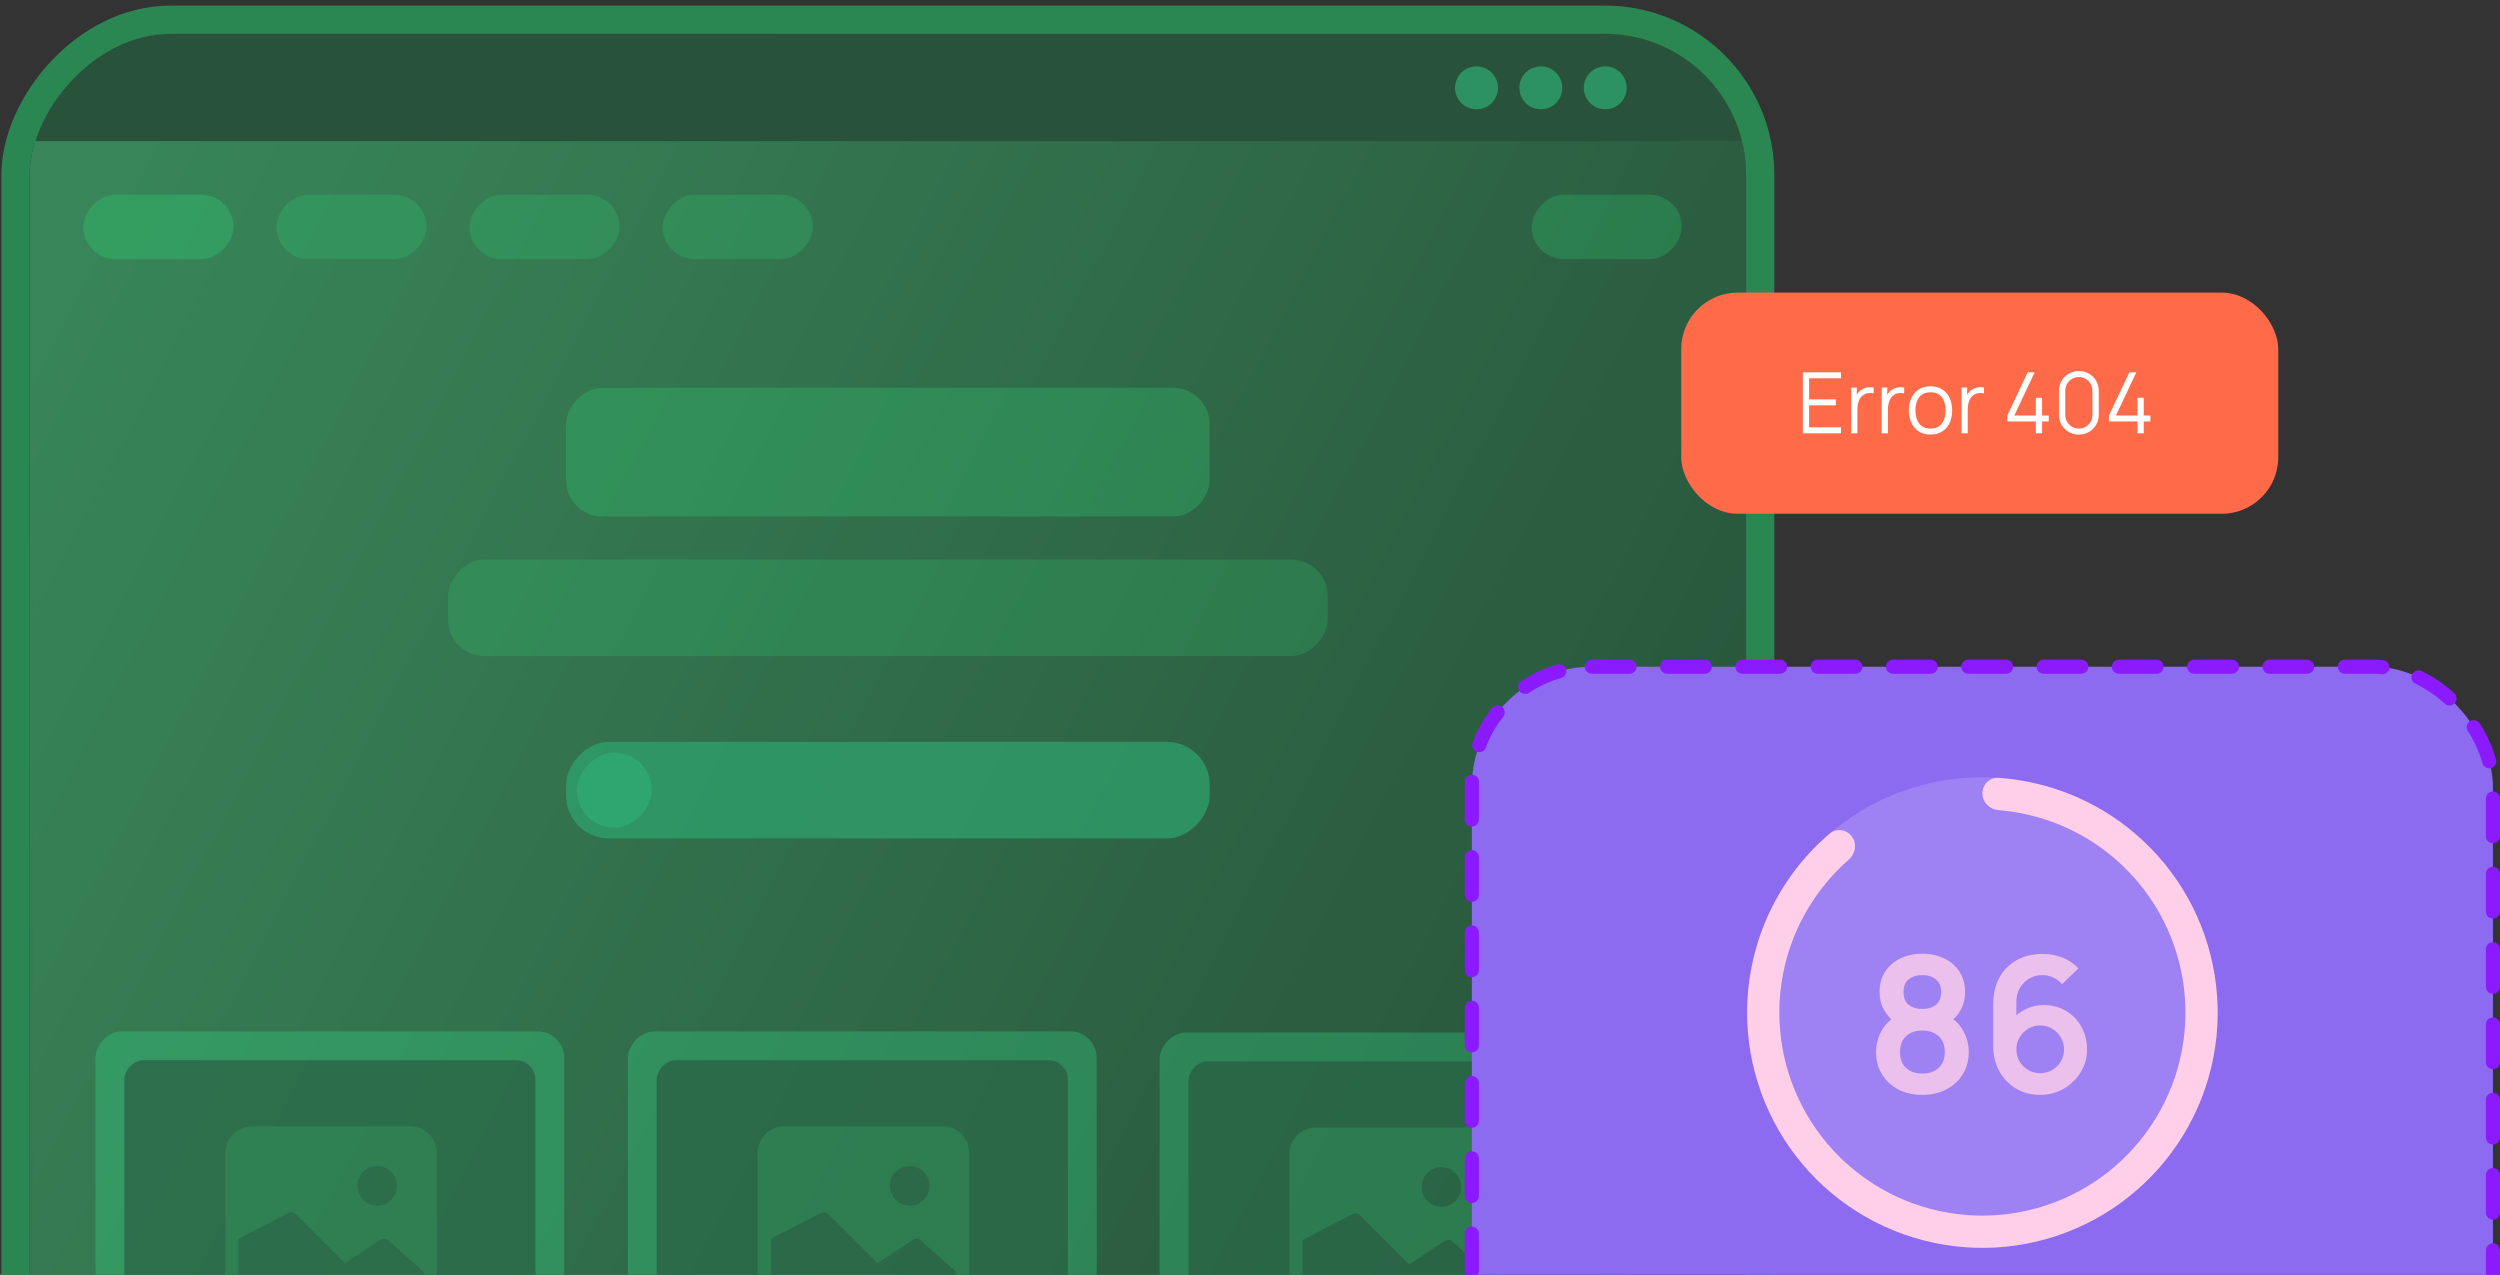 <svg width="253" height="129" viewBox="0 0 253 129" fill="none" xmlns="http://www.w3.org/2000/svg">
<rect x="0" y="0" width="253" height="129" fill="#333333" stroke="none"/>
<g clip-path="url(#clip0_11425_41414)">
<g clip-path="url(#clip1_11425_41414)">
<rect width="173.708" height="234.472" rx="6.514" transform="matrix(-1 0 0 1 176.707 3.423)" fill="url(#paint0_linear_11425_41414)"/>
<rect width="173.708" height="10.857" transform="matrix(-1 0 0 1 176.707 3.423)" fill="#29523B"/>
<circle cx="2.171" cy="2.171" r="2.171" transform="matrix(-1 0 0 1 164.621 6.717)" fill="#2FBF81" fill-opacity="0.59"/>
<circle cx="2.171" cy="2.171" r="2.171" transform="matrix(-1 0 0 1 158.105 6.717)" fill="#2FBF81" fill-opacity="0.59"/>
<circle cx="2.171" cy="2.171" r="2.171" transform="matrix(-1 0 0 1 151.592 6.717)" fill="#2FBF81" fill-opacity="0.59"/>
<g opacity="0.03">
<rect width="173.396" height="223.42" transform="matrix(-1 0 0 1 176.707 14.278)" fill="#2FA56F"/>
</g>
</g>
<g opacity="0.8">
<rect width="15.199" height="6.514" rx="3.257" transform="matrix(-1 0 0 1 170.195 19.707)" fill="#2ED876" fill-opacity="0.3"/>
</g>
<g opacity="0.8">
<rect width="65.14" height="13.028" rx="3.7" transform="matrix(-1 0 0 1 122.424 39.248)" fill="#2ED876" fill-opacity="0.33"/>
</g>
<g opacity="0.6">
<rect width="89.025" height="9.771" rx="3.7" transform="matrix(-1 0 0 1 134.367 56.62)" fill="#2ED876" fill-opacity="0.33"/>
</g>
<g opacity="0.69">
<rect width="65.14" height="9.771" rx="4.343" transform="matrix(-1 0 0 1 122.424 75.076)" fill="#2FA56F"/>
</g>
<rect width="7.6" height="7.6" rx="3.8" transform="matrix(-1 0 0 1 65.969 76.162)" fill="#2FA56F"/>
<rect width="15.199" height="6.514" rx="3.257" transform="matrix(-1 0 0 1 23.629 19.707)" fill="#2ED876" fill-opacity="0.3"/>
<g opacity="0.7">
<rect width="15.199" height="6.514" rx="3.257" transform="matrix(-1 0 0 1 43.17 19.707)" fill="#2ED876" fill-opacity="0.3"/>
</g>
<g opacity="0.7">
<rect width="15.199" height="6.514" rx="3.257" transform="matrix(-1 0 0 1 62.711 19.707)" fill="#2ED876" fill-opacity="0.3"/>
</g>
<g opacity="0.7">
<rect width="15.199" height="6.514" rx="3.257" transform="matrix(-1 0 0 1 82.256 19.707)" fill="#2ED876" fill-opacity="0.3"/>
</g>
<rect width="47.44" height="63.984" rx="2.676" transform="matrix(-1 0 0 1 57.1 104.375)" fill="#33F297" fill-opacity="0.26"/>
<rect width="41.602" height="31.87" rx="1.946" transform="matrix(-1 0 0 1 54.18 107.294)" fill="#29523B" fill-opacity="0.58"/>
<g clip-path="url(#clip2_11425_41414)">
<path d="M44.203 116.661C44.203 115.952 43.921 115.271 43.419 114.769C42.917 114.267 42.237 113.985 41.527 113.985H25.47C24.761 113.985 24.08 114.267 23.578 114.769C23.076 115.271 22.794 115.952 22.794 116.661V130.042C22.794 130.752 23.076 131.433 23.578 131.934C24.08 132.436 24.761 132.718 25.47 132.718H41.527C42.237 132.718 42.917 132.436 43.419 131.934C43.921 131.433 44.203 130.752 44.203 130.042V116.661ZM42.865 128.704V130.042C42.865 130.397 42.724 130.737 42.473 130.988C42.222 131.239 41.882 131.38 41.527 131.38H25.47C25.115 131.38 24.775 131.239 24.524 130.988C24.273 130.737 24.132 130.397 24.132 130.042V125.359L29.186 122.754C29.312 122.691 29.454 122.669 29.592 122.691C29.731 122.714 29.859 122.779 29.958 122.878L34.922 127.842L38.482 125.471C38.61 125.386 38.764 125.347 38.918 125.362C39.072 125.377 39.215 125.445 39.325 125.554L42.865 128.704ZM36.175 120.007C36.175 119.474 36.386 118.964 36.763 118.587C37.139 118.211 37.65 118 38.182 118C38.714 118 39.225 118.211 39.601 118.587C39.977 118.964 40.189 119.474 40.189 120.007C40.189 120.539 39.977 121.049 39.601 121.426C39.225 121.802 38.714 122.014 38.182 122.014C37.65 122.014 37.139 121.802 36.763 121.426C36.386 121.049 36.175 120.539 36.175 120.007Z" fill="#328F5A" fill-opacity="0.55"/>
</g>
<rect width="47.44" height="63.984" rx="2.676" transform="matrix(-1 0 0 1 110.982 104.375)" fill="#33F297" fill-opacity="0.26"/>
<rect width="41.602" height="31.87" rx="1.946" transform="matrix(-1 0 0 1 108.062 107.294)" fill="#29523B" fill-opacity="0.58"/>
<g clip-path="url(#clip3_11425_41414)">
<path d="M98.084 116.661C98.084 115.952 97.802 115.271 97.3 114.769C96.798 114.267 96.118 113.985 95.408 113.985H79.351C78.641 113.985 77.961 114.267 77.459 114.769C76.957 115.271 76.675 115.952 76.675 116.661V130.042C76.675 130.752 76.957 131.433 77.459 131.934C77.961 132.436 78.641 132.718 79.351 132.718H95.408C96.118 132.718 96.798 132.436 97.3 131.934C97.802 131.433 98.084 130.752 98.084 130.042V116.661ZM96.746 128.704V130.042C96.746 130.397 96.605 130.737 96.354 130.988C96.103 131.239 95.763 131.38 95.408 131.38H79.351C78.996 131.38 78.656 131.239 78.405 130.988C78.154 130.737 78.013 130.397 78.013 130.042V125.359L83.067 122.754C83.192 122.691 83.335 122.669 83.473 122.691C83.612 122.714 83.74 122.779 83.839 122.878L88.803 127.842L92.362 125.471C92.491 125.386 92.645 125.347 92.799 125.362C92.952 125.377 93.096 125.445 93.205 125.554L96.746 128.704ZM90.056 120.007C90.056 119.474 90.267 118.964 90.644 118.587C91.02 118.211 91.53 118 92.063 118C92.595 118 93.106 118.211 93.482 118.587C93.858 118.964 94.07 119.474 94.07 120.007C94.07 120.539 93.858 121.049 93.482 121.426C93.106 121.802 92.595 122.014 92.063 122.014C91.53 122.014 91.02 121.802 90.644 121.426C90.267 121.049 90.056 120.539 90.056 120.007Z" fill="#328F5A" fill-opacity="0.55"/>
</g>
<rect width="47.44" height="63.984" rx="2.676" transform="matrix(-1 0 0 1 164.791 104.488)" fill="#33F297" fill-opacity="0.26"/>
<rect width="41.602" height="31.87" rx="1.946" transform="matrix(-1 0 0 1 161.871 107.407)" fill="#29523B" fill-opacity="0.58"/>
<g clip-path="url(#clip4_11425_41414)">
<path d="M151.893 116.776C151.893 116.066 151.611 115.385 151.109 114.883C150.607 114.382 149.926 114.1 149.216 114.1H133.16C132.45 114.1 131.769 114.382 131.267 114.883C130.766 115.385 130.484 116.066 130.484 116.776V130.156C130.484 130.866 130.766 131.547 131.267 132.049C131.769 132.551 132.45 132.832 133.16 132.832H149.216C149.926 132.832 150.607 132.551 151.109 132.049C151.611 131.547 151.893 130.866 151.893 130.156V116.776ZM150.555 128.818V130.156C150.555 130.511 150.414 130.852 150.163 131.102C149.912 131.353 149.571 131.494 149.216 131.494H133.16C132.805 131.494 132.465 131.353 132.214 131.102C131.963 130.852 131.822 130.511 131.822 130.156V125.473L136.876 122.868C137.001 122.805 137.143 122.783 137.282 122.806C137.42 122.828 137.548 122.893 137.648 122.992L142.612 127.957L146.171 125.586C146.3 125.5 146.454 125.461 146.607 125.477C146.761 125.492 146.905 125.56 147.014 125.668L150.555 128.818ZM143.864 120.121C143.864 119.589 144.076 119.078 144.452 118.702C144.828 118.325 145.339 118.114 145.871 118.114C146.404 118.114 146.914 118.325 147.291 118.702C147.667 119.078 147.878 119.589 147.878 120.121C147.878 120.653 147.667 121.164 147.291 121.54C146.914 121.917 146.404 122.128 145.871 122.128C145.339 122.128 144.828 121.917 144.452 121.54C144.076 121.164 143.864 120.653 143.864 120.121Z" fill="#328F5A" fill-opacity="0.55"/>
</g>
</g>
<rect x="1.429" y="-1.429" width="176.565" height="231.385" rx="15.714" transform="matrix(-1 0 0 1 179.564 3.423)" stroke="#2B8752" stroke-width="2.857"/>
<rect x="148.951" y="67.471" width="103.333" height="90.001" rx="12.143" fill="#8D6BF1"/>
<rect x="148.951" y="67.471" width="103.333" height="90.001" rx="12.143" stroke="#8C1AFF" stroke-width="1.429" stroke-linecap="round" stroke-dasharray="3.81 3.81"/>
<rect x="176.809" y="78.661" width="47.619" height="47.619" rx="23.809" fill="white" fill-opacity="0.15"/>
<path d="M200.618 80.292C200.618 79.392 201.349 78.656 202.247 78.718C207.321 79.066 212.166 81.031 216.059 84.348C220.367 88.018 223.227 93.103 224.125 98.69C225.024 104.277 223.904 110.002 220.964 114.838C218.025 119.674 213.459 123.305 208.085 125.08C202.712 126.855 196.882 126.658 191.64 124.524C186.399 122.39 182.089 118.459 179.483 113.435C176.877 108.412 176.146 102.624 177.42 97.11C178.572 92.127 181.293 87.662 185.162 84.361C185.847 83.777 186.872 83.932 187.408 84.655C187.944 85.378 187.787 86.394 187.109 86.986C183.86 89.82 181.573 93.616 180.596 97.844C179.496 102.603 180.127 107.598 182.376 111.934C184.625 116.27 188.345 119.663 192.869 121.505C197.393 123.347 202.425 123.517 207.063 121.985C211.701 120.453 215.642 117.319 218.179 113.145C220.716 108.971 221.683 104.03 220.907 99.208C220.131 94.385 217.663 89.997 213.945 86.829C210.642 84.015 206.545 82.328 202.246 81.986C201.349 81.915 200.618 81.192 200.618 80.292Z" fill="#FFCFEA"/>
<path opacity="0.8" d="M194.534 110.804C193.626 110.804 192.82 110.62 192.115 110.252C191.41 109.884 190.858 109.373 190.458 108.719C190.058 108.065 189.858 107.315 189.858 106.471C189.858 105.715 190.032 105.014 190.382 104.366C190.731 103.719 191.242 103.201 191.915 102.814L191.867 103.547C191.34 103.147 190.931 102.687 190.639 102.166C190.353 101.639 190.21 101.049 190.21 100.395C190.21 99.607 190.394 98.925 190.762 98.347C191.137 97.769 191.648 97.322 192.296 97.004C192.943 96.68 193.689 96.519 194.534 96.519C195.378 96.519 196.124 96.68 196.772 97.004C197.426 97.322 197.937 97.769 198.305 98.347C198.68 98.925 198.867 99.607 198.867 100.395C198.867 101.049 198.728 101.636 198.448 102.157C198.175 102.677 197.759 103.147 197.201 103.566L197.191 102.823C197.851 103.198 198.356 103.712 198.705 104.366C199.061 105.014 199.239 105.715 199.239 106.471C199.239 107.315 199.035 108.065 198.629 108.719C198.229 109.373 197.674 109.884 196.962 110.252C196.258 110.62 195.448 110.804 194.534 110.804ZM194.534 108.642C195.207 108.642 195.753 108.458 196.172 108.09C196.597 107.722 196.81 107.182 196.81 106.471C196.81 105.76 196.601 105.22 196.182 104.852C195.762 104.477 195.213 104.29 194.534 104.29C193.861 104.29 193.318 104.477 192.905 104.852C192.493 105.22 192.286 105.76 192.286 106.471C192.286 107.182 192.493 107.722 192.905 108.09C193.318 108.458 193.861 108.642 194.534 108.642ZM194.534 102.109C195.099 102.109 195.556 101.969 195.905 101.69C196.261 101.404 196.439 100.973 196.439 100.395C196.439 99.817 196.261 99.388 195.905 99.109C195.556 98.823 195.099 98.68 194.534 98.68C193.975 98.68 193.518 98.823 193.162 99.109C192.813 99.388 192.639 99.817 192.639 100.395C192.639 100.973 192.813 101.404 193.162 101.69C193.518 101.969 193.975 102.109 194.534 102.109ZM206.454 110.804C205.559 110.804 204.752 110.595 204.035 110.176C203.324 109.75 202.759 109.163 202.34 108.414C201.921 107.665 201.711 106.804 201.711 105.833V101.661C201.711 100.62 201.917 99.715 202.33 98.947C202.749 98.179 203.333 97.585 204.083 97.166C204.838 96.747 205.714 96.538 206.711 96.538C207.403 96.538 208.06 96.655 208.683 96.89C209.305 97.119 209.857 97.487 210.34 97.995L208.683 99.604C208.441 99.319 208.146 99.093 207.797 98.928C207.454 98.763 207.092 98.68 206.711 98.68C206.178 98.68 205.711 98.807 205.311 99.061C204.911 99.309 204.6 99.636 204.378 100.042C204.162 100.449 204.054 100.884 204.054 101.347V103.623L203.635 103.166C204.029 102.709 204.502 102.353 205.054 102.1C205.606 101.839 206.184 101.709 206.787 101.709C207.651 101.709 208.413 101.906 209.073 102.3C209.733 102.687 210.254 103.22 210.635 103.9C211.016 104.573 211.206 105.341 211.206 106.204C211.206 107.061 210.987 107.839 210.549 108.538C210.117 109.23 209.543 109.782 208.825 110.195C208.108 110.601 207.317 110.804 206.454 110.804ZM206.454 108.604C206.898 108.604 207.305 108.5 207.673 108.29C208.041 108.074 208.333 107.785 208.549 107.423C208.771 107.055 208.883 106.649 208.883 106.204C208.883 105.76 208.775 105.353 208.559 104.985C208.343 104.617 208.051 104.325 207.683 104.109C207.321 103.887 206.917 103.776 206.473 103.776C206.029 103.776 205.622 103.887 205.254 104.109C204.886 104.325 204.594 104.617 204.378 104.985C204.162 105.353 204.054 105.76 204.054 106.204C204.054 106.636 204.159 107.036 204.368 107.404C204.584 107.766 204.873 108.058 205.235 108.28C205.603 108.496 206.01 108.604 206.454 108.604Z" fill="#FFCFEA"/>
<rect x="170.141" y="29.612" width="60.417" height="22.381" rx="5.714" fill="#FF6A49"/>
<path d="M182.45 43.851V37.679H186.307V38.283H183.08V40.418H185.792V41.022H183.08V43.246H186.307V43.851H182.45ZM187.338 43.851V39.222H187.904V40.336L187.792 40.191C187.844 40.053 187.911 39.928 187.994 39.813C188.077 39.696 188.167 39.601 188.264 39.526C188.384 39.421 188.524 39.341 188.684 39.286C188.844 39.229 189.005 39.196 189.168 39.188C189.331 39.176 189.479 39.188 189.614 39.222V39.813C189.445 39.771 189.261 39.761 189.061 39.783C188.861 39.806 188.677 39.886 188.508 40.023C188.354 40.143 188.238 40.288 188.161 40.456C188.084 40.622 188.032 40.799 188.007 40.988C187.981 41.173 187.968 41.358 187.968 41.541V43.851H187.338ZM190.427 43.851V39.222H190.992V40.336L190.881 40.191C190.932 40.053 191 39.928 191.082 39.813C191.165 39.696 191.255 39.601 191.352 39.526C191.472 39.421 191.612 39.341 191.772 39.286C191.932 39.229 192.094 39.196 192.257 39.188C192.42 39.176 192.568 39.188 192.702 39.222V39.813C192.534 39.771 192.35 39.761 192.15 39.783C191.95 39.806 191.765 39.886 191.597 40.023C191.442 40.143 191.327 40.288 191.25 40.456C191.172 40.622 191.121 40.799 191.095 40.988C191.07 41.173 191.057 41.358 191.057 41.541V43.851H190.427ZM195.365 43.979C194.905 43.979 194.512 43.875 194.186 43.666C193.86 43.458 193.61 43.169 193.436 42.801C193.262 42.432 193.175 42.009 193.175 41.532C193.175 41.046 193.263 40.621 193.44 40.255C193.617 39.889 193.869 39.605 194.195 39.402C194.523 39.196 194.913 39.093 195.365 39.093C195.827 39.093 196.222 39.198 196.547 39.406C196.876 39.612 197.126 39.899 197.297 40.268C197.472 40.633 197.559 41.055 197.559 41.532C197.559 42.018 197.472 42.445 197.297 42.813C197.123 43.179 196.872 43.465 196.543 43.671C196.215 43.876 195.822 43.979 195.365 43.979ZM195.365 43.375C195.879 43.375 196.262 43.205 196.513 42.865C196.765 42.522 196.89 42.078 196.89 41.532C196.89 40.972 196.763 40.526 196.509 40.195C196.257 39.863 195.876 39.698 195.365 39.698C195.019 39.698 194.733 39.776 194.507 39.933C194.285 40.088 194.117 40.303 194.006 40.581C193.897 40.855 193.843 41.172 193.843 41.532C193.843 42.089 193.972 42.536 194.229 42.873C194.486 43.208 194.865 43.375 195.365 43.375ZM198.504 43.851V39.222H199.07V40.336L198.959 40.191C199.01 40.053 199.077 39.928 199.16 39.813C199.243 39.696 199.333 39.601 199.43 39.526C199.55 39.421 199.69 39.341 199.85 39.286C200.01 39.229 200.171 39.196 200.334 39.188C200.497 39.176 200.646 39.188 200.78 39.222V39.813C200.611 39.771 200.427 39.761 200.227 39.783C200.027 39.806 199.843 39.886 199.674 40.023C199.52 40.143 199.404 40.288 199.327 40.456C199.25 40.622 199.199 40.799 199.173 40.988C199.147 41.173 199.134 41.358 199.134 41.541V43.851H198.504ZM206.026 43.851V42.655H203.138V42.055L205.203 37.679H205.91L203.845 42.055H206.026V40.255H206.66V42.055H207.333V42.655H206.66V43.851H206.026ZM210.379 43.979C209.999 43.979 209.656 43.891 209.351 43.713C209.048 43.536 208.808 43.296 208.631 42.993C208.453 42.688 208.365 42.345 208.365 41.965V39.565C208.365 39.185 208.453 38.843 208.631 38.541C208.808 38.235 209.048 37.993 209.351 37.816C209.656 37.639 209.999 37.551 210.379 37.551C210.759 37.551 211.101 37.639 211.403 37.816C211.709 37.993 211.951 38.235 212.128 38.541C212.305 38.843 212.393 39.185 212.393 39.565V41.965C212.393 42.345 212.305 42.688 212.128 42.993C211.951 43.296 211.709 43.536 211.403 43.713C211.101 43.891 210.759 43.979 210.379 43.979ZM210.379 43.371C210.633 43.371 210.865 43.309 211.073 43.186C211.282 43.061 211.448 42.893 211.571 42.685C211.693 42.476 211.755 42.246 211.755 41.995V39.535C211.755 39.281 211.693 39.049 211.571 38.841C211.448 38.632 211.282 38.466 211.073 38.343C210.865 38.218 210.633 38.155 210.379 38.155C210.125 38.155 209.893 38.218 209.685 38.343C209.476 38.466 209.311 38.632 209.188 38.841C209.065 39.049 209.003 39.281 209.003 39.535V41.995C209.003 42.246 209.065 42.476 209.188 42.685C209.311 42.893 209.476 43.061 209.685 43.186C209.893 43.309 210.125 43.371 210.379 43.371ZM216.314 43.851V42.655H213.425V42.055L215.491 37.679H216.198L214.132 42.055H216.314V40.255H216.948V42.055H217.621V42.655H216.948V43.851H216.314Z" fill="white"/>
<defs>
<linearGradient id="paint0_linear_11425_41414" x1="155.892" y1="-1.867" x2="6.269" y2="76.093" gradientUnits="userSpaceOnUse">
<stop stop-color="#398458"/>
<stop offset="1" stop-color="#29553C"/>
</linearGradient>
<clipPath id="clip0_11425_41414">
<rect width="173.708" height="228.528" rx="14.286" transform="matrix(-1 0 0 1 176.707 3.423)" fill="white"/>
</clipPath>
<clipPath id="clip1_11425_41414">
<rect width="173.708" height="234.472" rx="6.514" transform="matrix(-1 0 0 1 176.707 3.423)" fill="white"/>
</clipPath>
<clipPath id="clip2_11425_41414">
<rect width="21.409" height="21.409" fill="white" transform="matrix(-1 0 0 1 44.205 112.645)"/>
</clipPath>
<clipPath id="clip3_11425_41414">
<rect width="21.409" height="21.409" fill="white" transform="matrix(-1 0 0 1 98.088 112.645)"/>
</clipPath>
<clipPath id="clip4_11425_41414">
<rect width="21.409" height="21.409" fill="white" transform="matrix(-1 0 0 1 151.896 112.762)"/>
</clipPath>
</defs>
</svg>
